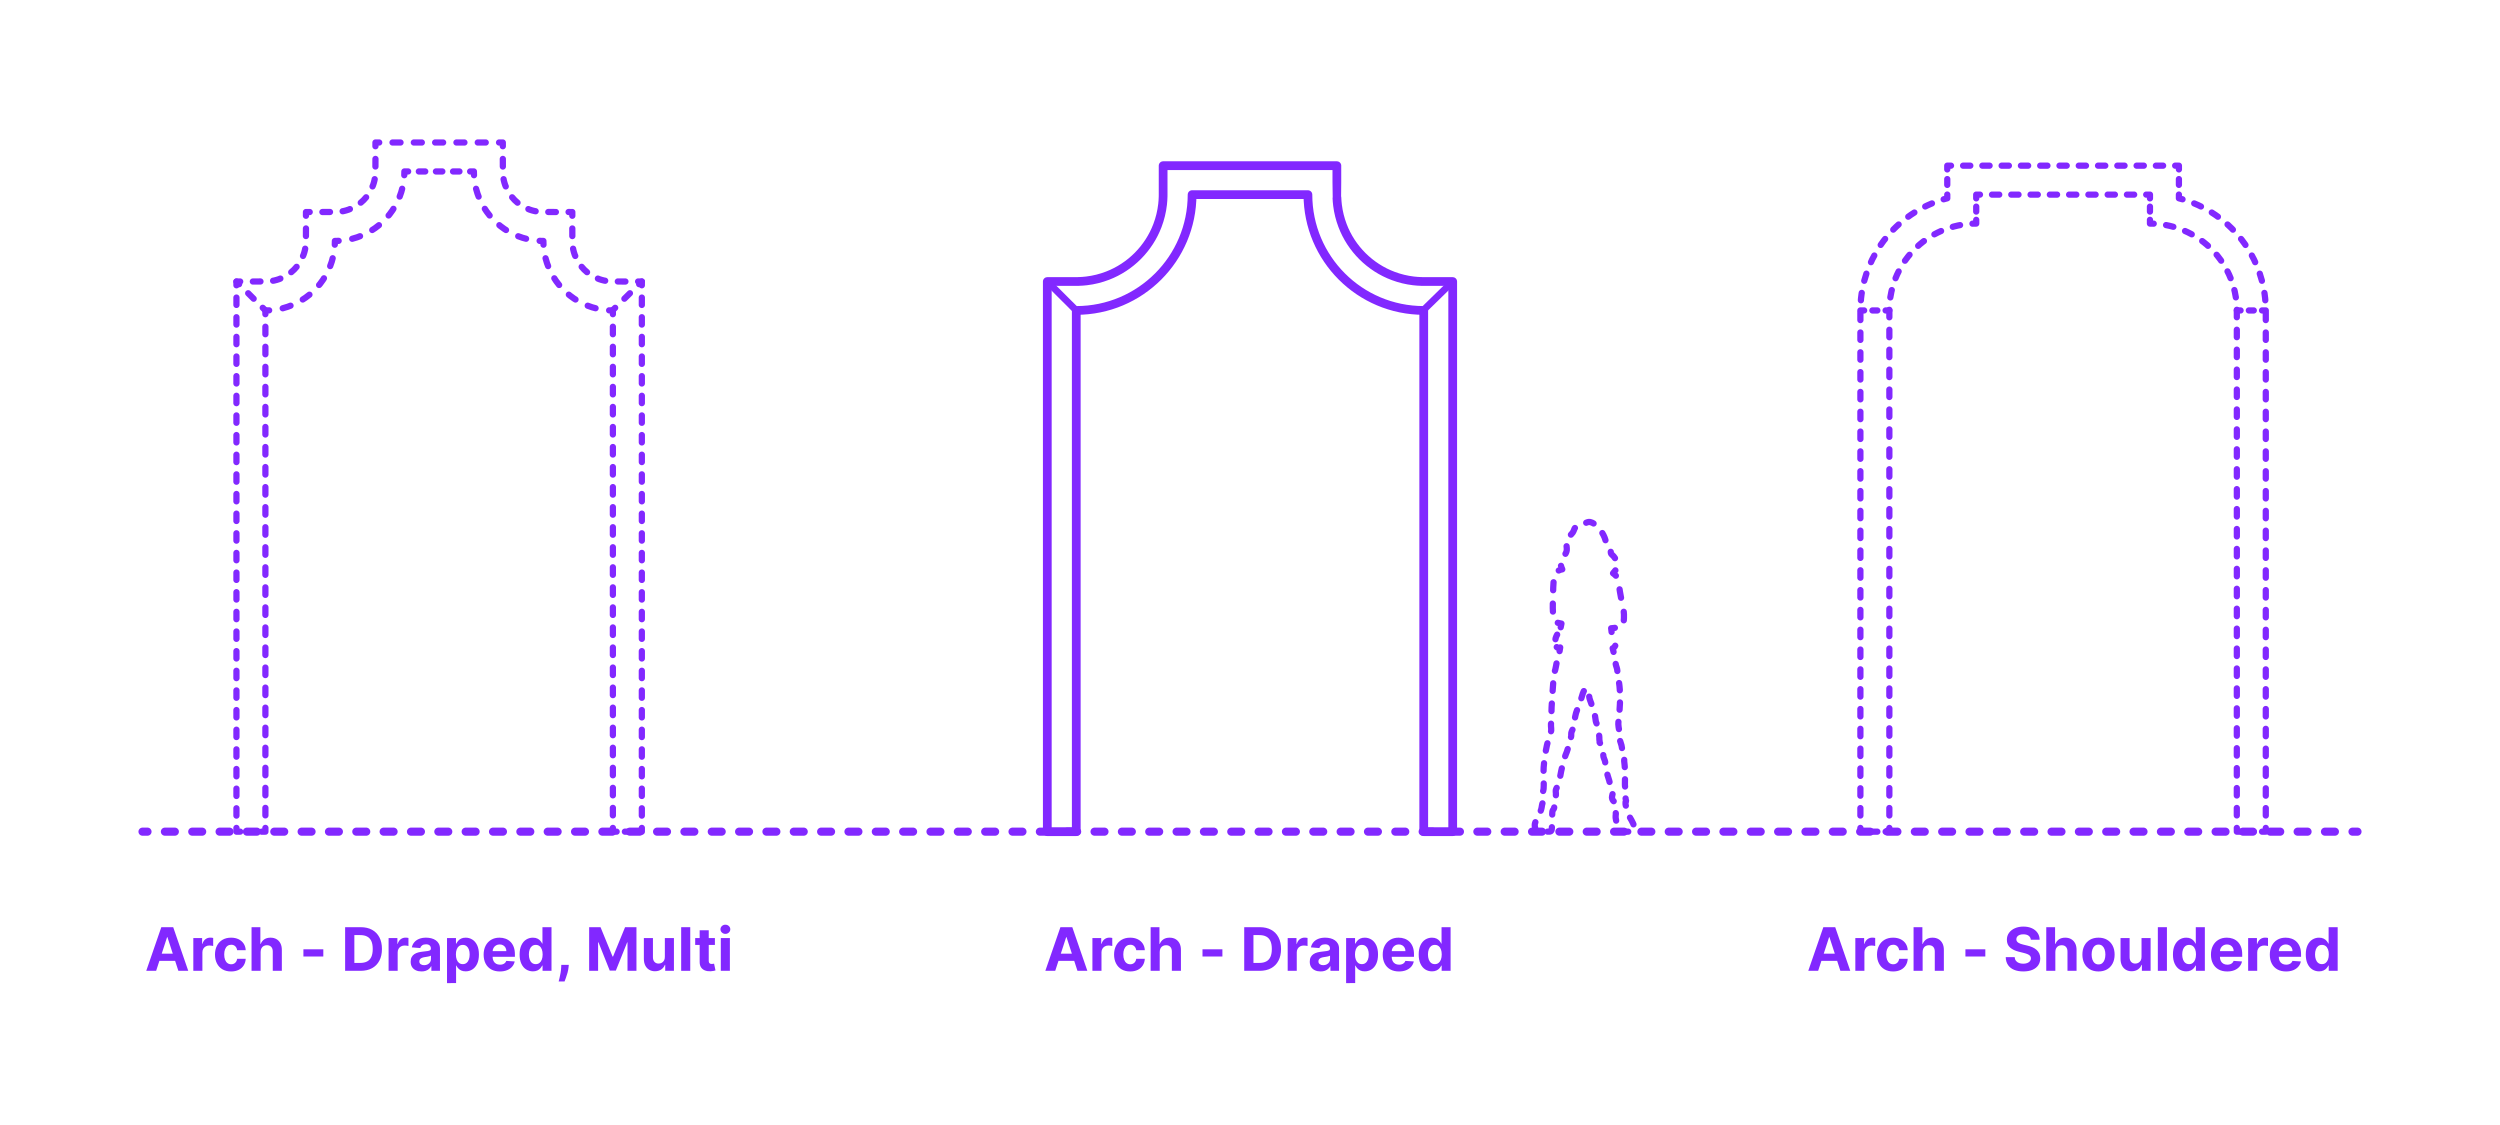 <?xml version="1.0" encoding="utf-8"?>
<!-- Generator: Adobe Illustrator 27.5.0, SVG Export Plug-In . SVG Version: 6.00 Build 0)  -->
<!DOCTYPE svg PUBLIC "-//W3C//DTD SVG 1.1//EN" "http://www.w3.org/Graphics/SVG/1.1/DTD/svg11.dtd">
<svg version="1.1" xmlns:x="http://ns.adobe.com/Extensibility/1.0/" xmlns:i="http://ns.adobe.com/AdobeIllustrator/10.0/" xmlns:graph="http://ns.adobe.com/Graphs/1.0/"
	 xmlns="http://www.w3.org/2000/svg" xmlns:xlink="http://www.w3.org/1999/xlink" x="0px" y="0px" width="1000px" height="450px"
	 viewBox="0 0 1000 450" enable-background="new 0 0 1000 450" xml:space="preserve">
<g id="FILL-BACKGROUND">
	<rect x="0" y="0" fill="#FFFFFF" width="1000" height="450"/>
</g>
<g id="N-TEXT">
	<g id="MTEXT_00000157991962280914134440000013527049987397399226_">
		<g>
			<g>
				<g>
					<path fill="#8228FF" d="M422.092,388.329h-3.955l6.026-17.455h4.755l6.017,17.455h-3.955l-4.372-13.466h-0.136L422.092,388.329
						z M421.845,381.468h9.341v2.881h-9.341V381.468z"/>
					<path fill="#8228FF" d="M436.964,388.329v-13.091h3.52v2.284h0.136c0.239-0.812,0.639-1.428,1.202-1.845
						c0.562-0.418,1.21-0.626,1.943-0.626c0.182,0,0.378,0.011,0.588,0.034c0.21,0.022,0.395,0.054,0.554,0.094v3.221
						c-0.17-0.051-0.406-0.096-0.708-0.136c-0.301-0.04-0.577-0.06-0.827-0.06c-0.534,0-1.01,0.115-1.428,0.345
						c-0.417,0.23-0.747,0.55-0.988,0.959c-0.242,0.409-0.362,0.88-0.362,1.415v7.406H436.964z"/>
					<path fill="#8228FF" d="M452.075,388.585c-1.341,0-2.493-0.286-3.456-0.857c-0.963-0.571-1.702-1.365-2.216-2.382
						c-0.515-1.017-0.771-2.188-0.771-3.511c0-1.341,0.26-2.519,0.78-3.533s1.26-1.807,2.22-2.378
						c0.96-0.571,2.102-0.856,3.426-0.856c1.142,0,2.142,0.208,3,0.622s1.537,0.997,2.037,1.747s0.776,1.631,0.827,2.642h-3.426
						c-0.097-0.653-0.351-1.18-0.763-1.581c-0.412-0.4-0.951-0.601-1.615-0.601c-0.562,0-1.053,0.152-1.47,0.456
						c-0.417,0.304-0.743,0.746-0.976,1.326c-0.233,0.58-0.35,1.281-0.35,2.105c0,0.835,0.115,1.545,0.345,2.131
						c0.23,0.585,0.555,1.031,0.976,1.338s0.912,0.46,1.475,0.46c0.415,0,0.789-0.085,1.121-0.255
						c0.333-0.17,0.608-0.419,0.827-0.746s0.362-0.72,0.431-1.181h3.426c-0.057,1-0.328,1.879-0.814,2.638
						c-0.486,0.759-1.155,1.351-2.007,1.777C454.248,388.372,453.239,388.585,452.075,388.585z"/>
					<path fill="#8228FF" d="M463.887,380.761v7.568h-3.631v-17.455h3.528v6.673h0.154c0.295-0.772,0.772-1.379,1.432-1.82
						c0.659-0.44,1.486-0.66,2.48-0.66c0.909,0,1.703,0.197,2.382,0.592c0.679,0.395,1.207,0.96,1.585,1.696
						s0.564,1.615,0.559,2.638v8.335h-3.631v-7.688c0.005-0.807-0.197-1.435-0.609-1.883c-0.412-0.449-0.987-0.673-1.726-0.673
						c-0.494,0-0.93,0.105-1.308,0.315c-0.378,0.21-0.673,0.516-0.886,0.917C464.002,379.717,463.893,380.198,463.887,380.761z"/>
					<path fill="#8228FF" d="M488.96,379.721v2.881H481v-2.881H488.96z"/>
					<path fill="#8228FF" d="M503.875,388.329h-6.188v-17.455h6.239c1.755,0,3.267,0.348,4.534,1.044
						c1.267,0.696,2.243,1.695,2.928,2.996c0.685,1.301,1.027,2.858,1.027,4.67c0,1.818-0.342,3.38-1.027,4.688
						c-0.685,1.307-1.665,2.31-2.94,3.008S505.648,388.329,503.875,388.329z M501.378,385.167h2.344c1.091,0,2.01-0.194,2.757-0.583
						s1.31-0.994,1.688-1.815c0.378-0.821,0.567-1.882,0.567-3.183c0-1.29-0.189-2.344-0.567-3.162s-0.939-1.42-1.683-1.807
						c-0.745-0.387-1.662-0.58-2.753-0.58h-2.352V385.167z"/>
					<path fill="#8228FF" d="M515.074,388.329v-13.091h3.52v2.284h0.136c0.239-0.812,0.639-1.428,1.202-1.845
						c0.562-0.418,1.21-0.626,1.943-0.626c0.182,0,0.378,0.011,0.588,0.034c0.21,0.022,0.395,0.054,0.554,0.094v3.221
						c-0.17-0.051-0.406-0.096-0.708-0.136c-0.301-0.04-0.577-0.06-0.827-0.06c-0.534,0-1.01,0.115-1.428,0.345
						c-0.417,0.23-0.747,0.55-0.988,0.959c-0.242,0.409-0.362,0.88-0.362,1.415v7.406H515.074z"/>
					<path fill="#8228FF" d="M528.25,388.576c-0.835,0-1.58-0.146-2.233-0.439s-1.169-0.727-1.547-1.304s-0.566-1.297-0.566-2.161
						c0-0.727,0.133-1.338,0.4-1.833c0.267-0.494,0.631-0.892,1.091-1.193c0.46-0.301,0.984-0.529,1.572-0.682
						c0.588-0.153,1.206-0.261,1.854-0.324c0.761-0.08,1.375-0.155,1.841-0.226c0.466-0.071,0.804-0.177,1.014-0.319
						c0.21-0.142,0.315-0.352,0.315-0.631v-0.051c0-0.54-0.169-0.958-0.507-1.253c-0.338-0.295-0.817-0.443-1.436-0.443
						c-0.653,0-1.173,0.144-1.56,0.431c-0.386,0.287-0.642,0.646-0.767,1.078l-3.358-0.273c0.17-0.795,0.506-1.484,1.006-2.067
						c0.5-0.582,1.146-1.031,1.939-1.347c0.792-0.315,1.711-0.473,2.757-0.473c0.728,0,1.425,0.085,2.092,0.255
						s1.262,0.435,1.781,0.793c0.52,0.358,0.931,0.817,1.231,1.376c0.301,0.56,0.452,1.229,0.452,2.007v8.83h-3.443v-1.815h-0.103
						c-0.21,0.409-0.491,0.769-0.844,1.078c-0.352,0.31-0.775,0.551-1.27,0.725C529.469,388.49,528.898,388.576,528.25,388.576z
						 M529.29,386.071c0.534,0,1.005-0.107,1.415-0.32s0.73-0.501,0.963-0.865c0.233-0.363,0.349-0.775,0.349-1.236v-1.389
						c-0.114,0.074-0.269,0.141-0.464,0.201c-0.196,0.06-0.417,0.113-0.661,0.162s-0.489,0.091-0.733,0.128s-0.466,0.07-0.665,0.098
						c-0.426,0.062-0.798,0.162-1.117,0.298c-0.318,0.136-0.565,0.319-0.741,0.549c-0.176,0.23-0.264,0.516-0.264,0.857
						c0,0.494,0.18,0.871,0.541,1.129C528.274,385.941,528.733,386.071,529.29,386.071z"/>
					<path fill="#8228FF" d="M538.443,393.238v-18h3.58v2.199h0.162c0.159-0.352,0.391-0.711,0.694-1.078
						c0.304-0.366,0.702-0.673,1.193-0.92c0.491-0.247,1.104-0.371,1.836-0.371c0.955,0,1.835,0.249,2.642,0.746
						c0.807,0.497,1.452,1.244,1.935,2.242c0.482,0.997,0.724,2.246,0.724,3.746c0,1.46-0.234,2.692-0.703,3.694
						c-0.469,1.003-1.105,1.762-1.909,2.276c-0.804,0.514-1.703,0.771-2.697,0.771c-0.705,0-1.303-0.116-1.794-0.349
						c-0.492-0.233-0.894-0.527-1.206-0.882c-0.312-0.355-0.551-0.714-0.716-1.078h-0.111v7.006H538.443z M541.997,381.784
						c0,0.778,0.108,1.458,0.324,2.037c0.216,0.579,0.528,1.03,0.938,1.351c0.409,0.321,0.906,0.481,1.492,0.481
						c0.591,0,1.091-0.163,1.5-0.49c0.409-0.327,0.72-0.781,0.933-1.364s0.319-1.254,0.319-2.016c0-0.756-0.105-1.42-0.315-1.994
						c-0.21-0.574-0.52-1.023-0.929-1.347c-0.409-0.324-0.912-0.486-1.508-0.486c-0.591,0-1.09,0.156-1.496,0.469
						s-0.717,0.756-0.933,1.33S541.997,381.005,541.997,381.784z"/>
					<path fill="#8228FF" d="M559.587,388.585c-1.346,0-2.504-0.274-3.473-0.823s-1.715-1.327-2.237-2.335
						c-0.523-1.009-0.784-2.203-0.784-3.584c0-1.347,0.261-2.528,0.784-3.545c0.522-1.017,1.26-1.81,2.211-2.378
						c0.952-0.568,2.07-0.852,3.354-0.852c0.863,0,1.669,0.138,2.416,0.413c0.747,0.276,1.4,0.689,1.96,1.24
						c0.56,0.551,0.996,1.243,1.308,2.075c0.312,0.833,0.469,1.806,0.469,2.919v0.997h-11.054v-2.25h7.637
						c0-0.522-0.114-0.985-0.341-1.389c-0.227-0.403-0.541-0.72-0.941-0.95c-0.401-0.23-0.865-0.345-1.394-0.345
						c-0.551,0-1.039,0.126-1.462,0.379s-0.754,0.591-0.993,1.014s-0.361,0.894-0.367,1.411v2.139c0,0.647,0.121,1.208,0.362,1.679
						c0.242,0.472,0.584,0.835,1.027,1.091c0.443,0.255,0.968,0.383,1.577,0.383c0.403,0,0.772-0.057,1.108-0.17
						c0.335-0.114,0.622-0.284,0.861-0.511c0.238-0.228,0.42-0.506,0.545-0.835l3.358,0.222c-0.17,0.807-0.519,1.51-1.044,2.109
						c-0.526,0.6-1.202,1.065-2.029,1.398C561.62,388.418,560.667,388.585,559.587,388.585z"/>
					<path fill="#8228FF" d="M572.79,388.542c-0.995,0-1.894-0.257-2.698-0.771s-1.44-1.273-1.909-2.276
						c-0.469-1.002-0.703-2.234-0.703-3.694c0-1.5,0.242-2.749,0.725-3.746c0.483-0.998,1.126-1.745,1.93-2.242
						c0.804-0.497,1.686-0.746,2.646-0.746c0.733,0,1.345,0.124,1.837,0.371c0.491,0.247,0.889,0.554,1.193,0.92
						c0.304,0.367,0.536,0.726,0.695,1.078h0.111v-6.562h3.622v17.455h-3.58v-2.097h-0.153c-0.17,0.364-0.411,0.723-0.72,1.078
						c-0.31,0.355-0.71,0.649-1.202,0.882C574.092,388.426,573.494,388.542,572.79,388.542z M573.94,385.653
						c0.585,0,1.081-0.16,1.487-0.481c0.406-0.321,0.719-0.771,0.938-1.351c0.219-0.58,0.328-1.259,0.328-2.037
						s-0.108-1.455-0.324-2.028c-0.216-0.574-0.528-1.017-0.938-1.33c-0.409-0.312-0.906-0.469-1.491-0.469
						c-0.597,0-1.1,0.162-1.509,0.486c-0.409,0.324-0.719,0.772-0.929,1.347c-0.21,0.574-0.315,1.238-0.315,1.994
						c0,0.761,0.106,1.433,0.32,2.016c0.213,0.583,0.522,1.037,0.929,1.364S573.343,385.653,573.94,385.653z"/>
				</g>
			</g>
		</g>
	</g>
	<g id="MTEXT_00000162343581152821105610000012556319807800030907_">
		<g>
			<g>
				<g>
					<path fill="#8228FF" d="M727.261,388.329h-3.955l6.026-17.455h4.755l6.017,17.455h-3.955l-4.372-13.466h-0.136L727.261,388.329
						z M727.014,381.468h9.341v2.881h-9.341V381.468z"/>
					<path fill="#8228FF" d="M742.133,388.329v-13.091h3.52v2.284h0.136c0.239-0.812,0.639-1.428,1.202-1.845
						c0.562-0.418,1.21-0.626,1.943-0.626c0.182,0,0.378,0.011,0.588,0.034c0.21,0.022,0.395,0.054,0.554,0.094v3.221
						c-0.17-0.051-0.406-0.096-0.708-0.136c-0.301-0.04-0.577-0.06-0.827-0.06c-0.534,0-1.01,0.115-1.428,0.345
						c-0.417,0.23-0.747,0.55-0.988,0.959c-0.242,0.409-0.362,0.88-0.362,1.415v7.406H742.133z"/>
					<path fill="#8228FF" d="M757.244,388.585c-1.341,0-2.493-0.286-3.456-0.857c-0.963-0.571-1.702-1.365-2.216-2.382
						c-0.515-1.017-0.771-2.188-0.771-3.511c0-1.341,0.26-2.519,0.78-3.533s1.26-1.807,2.22-2.378
						c0.96-0.571,2.102-0.856,3.426-0.856c1.142,0,2.142,0.208,3,0.622s1.537,0.997,2.037,1.747s0.776,1.631,0.827,2.642h-3.426
						c-0.097-0.653-0.351-1.18-0.763-1.581c-0.412-0.4-0.951-0.601-1.615-0.601c-0.562,0-1.053,0.152-1.47,0.456
						c-0.417,0.304-0.743,0.746-0.976,1.326c-0.233,0.58-0.35,1.281-0.35,2.105c0,0.835,0.115,1.545,0.345,2.131
						c0.23,0.585,0.555,1.031,0.976,1.338s0.912,0.46,1.475,0.46c0.415,0,0.789-0.085,1.121-0.255
						c0.333-0.17,0.608-0.419,0.827-0.746s0.362-0.72,0.431-1.181h3.426c-0.057,1-0.328,1.879-0.814,2.638
						c-0.486,0.759-1.155,1.351-2.007,1.777C759.417,388.372,758.409,388.585,757.244,388.585z"/>
					<path fill="#8228FF" d="M769.057,380.761v7.568h-3.631v-17.455h3.528v6.673h0.154c0.295-0.772,0.772-1.379,1.432-1.82
						c0.659-0.44,1.486-0.66,2.48-0.66c0.909,0,1.703,0.197,2.382,0.592c0.679,0.395,1.207,0.96,1.585,1.696
						s0.564,1.615,0.559,2.638v8.335h-3.631v-7.688c0.005-0.807-0.197-1.435-0.609-1.883c-0.412-0.449-0.987-0.673-1.726-0.673
						c-0.494,0-0.93,0.105-1.308,0.315c-0.378,0.21-0.673,0.516-0.886,0.917C769.172,379.717,769.062,380.198,769.057,380.761z"/>
					<path fill="#8228FF" d="M794.13,379.721v2.881h-7.96v-2.881H794.13z"/>
					<path fill="#8228FF" d="M812.326,375.895c-0.068-0.688-0.361-1.222-0.878-1.603c-0.517-0.38-1.219-0.571-2.105-0.571
						c-0.603,0-1.111,0.084-1.526,0.251c-0.415,0.167-0.731,0.399-0.95,0.694c-0.219,0.296-0.328,0.631-0.328,1.006
						c-0.011,0.312,0.056,0.585,0.2,0.818c0.145,0.233,0.345,0.433,0.601,0.601c0.256,0.168,0.551,0.312,0.886,0.435
						c0.335,0.123,0.693,0.226,1.074,0.311l1.568,0.375c0.761,0.171,1.46,0.398,2.097,0.682s1.188,0.633,1.653,1.048
						c0.466,0.415,0.828,0.903,1.087,1.466c0.258,0.562,0.391,1.208,0.396,1.935c-0.005,1.068-0.277,1.993-0.814,2.774
						c-0.537,0.781-1.31,1.386-2.318,1.815c-1.009,0.429-2.223,0.644-3.644,0.644c-1.409,0-2.635-0.216-3.678-0.647
						c-1.042-0.432-1.855-1.073-2.438-1.922c-0.583-0.85-0.888-1.902-0.916-3.158h3.571c0.04,0.585,0.209,1.072,0.507,1.461
						s0.699,0.682,1.202,0.878s1.072,0.294,1.709,0.294c0.625,0,1.169-0.091,1.632-0.272c0.463-0.182,0.823-0.435,1.078-0.759
						c0.256-0.324,0.384-0.696,0.384-1.116c0-0.392-0.115-0.722-0.345-0.989c-0.23-0.267-0.565-0.494-1.006-0.682
						s-0.979-0.358-1.615-0.512l-1.9-0.477c-1.472-0.358-2.633-0.917-3.486-1.679c-0.852-0.761-1.275-1.787-1.27-3.077
						c-0.005-1.057,0.277-1.98,0.848-2.77c0.571-0.79,1.356-1.406,2.356-1.849c1-0.443,2.136-0.665,3.409-0.665
						c1.295,0,2.428,0.222,3.396,0.665c0.969,0.443,1.723,1.06,2.263,1.849c0.54,0.79,0.818,1.705,0.835,2.745H812.326z"/>
					<path fill="#8228FF" d="M822.136,380.761v7.568h-3.631v-17.455h3.528v6.673h0.154c0.295-0.772,0.772-1.379,1.432-1.82
						c0.659-0.44,1.486-0.66,2.48-0.66c0.909,0,1.703,0.197,2.382,0.592c0.679,0.395,1.207,0.96,1.585,1.696
						s0.564,1.615,0.559,2.638v8.335h-3.631v-7.688c0.005-0.807-0.197-1.435-0.609-1.883c-0.412-0.449-0.987-0.673-1.726-0.673
						c-0.494,0-0.93,0.105-1.308,0.315c-0.378,0.21-0.673,0.516-0.886,0.917C822.251,379.717,822.141,380.198,822.136,380.761z"/>
					<path fill="#8228FF" d="M839.403,388.585c-1.324,0-2.467-0.283-3.431-0.848c-0.963-0.565-1.706-1.355-2.229-2.369
						c-0.523-1.015-0.784-2.192-0.784-3.533c0-1.353,0.261-2.536,0.784-3.55c0.522-1.014,1.266-1.804,2.229-2.37
						c0.963-0.565,2.106-0.848,3.431-0.848c1.324,0,2.467,0.283,3.43,0.848c0.963,0.565,1.706,1.355,2.229,2.37
						c0.522,1.014,0.784,2.197,0.784,3.55c0,1.341-0.261,2.518-0.784,3.533c-0.523,1.014-1.266,1.804-2.229,2.369
						C841.87,388.302,840.727,388.585,839.403,388.585z M839.42,385.772c0.602,0,1.105-0.172,1.508-0.516s0.709-0.814,0.916-1.411
						c0.208-0.597,0.312-1.275,0.312-2.037c0-0.761-0.104-1.44-0.312-2.037c-0.207-0.597-0.513-1.068-0.916-1.415
						c-0.403-0.346-0.906-0.52-1.508-0.52c-0.608,0-1.118,0.174-1.53,0.52c-0.412,0.347-0.722,0.818-0.929,1.415
						c-0.208,0.596-0.311,1.275-0.311,2.037c0,0.762,0.104,1.44,0.311,2.037s0.517,1.067,0.929,1.411
						C838.302,385.601,838.812,385.772,839.42,385.772z"/>
					<path fill="#8228FF" d="M856.61,382.755v-7.517h3.631v13.091h-3.486v-2.378h-0.137c-0.295,0.767-0.785,1.384-1.47,1.85
						c-0.685,0.466-1.519,0.699-2.501,0.699c-0.875,0-1.645-0.199-2.31-0.597c-0.665-0.397-1.183-0.963-1.555-1.696
						s-0.561-1.611-0.567-2.634v-8.335h3.631v7.688c0.005,0.772,0.213,1.383,0.622,1.833c0.409,0.449,0.958,0.673,1.645,0.673
						c0.438,0,0.847-0.101,1.227-0.302c0.381-0.202,0.689-0.501,0.925-0.899C856.5,383.832,856.615,383.34,856.61,382.755z"/>
					<path fill="#8228FF" d="M866.769,370.875v17.455h-3.631v-17.455H866.769z"/>
					<path fill="#8228FF" d="M874.49,388.542c-0.995,0-1.894-0.257-2.698-0.771s-1.44-1.273-1.909-2.276
						c-0.469-1.002-0.703-2.234-0.703-3.694c0-1.5,0.242-2.749,0.725-3.746c0.483-0.998,1.126-1.745,1.93-2.242
						c0.804-0.497,1.686-0.746,2.646-0.746c0.733,0,1.345,0.124,1.837,0.371c0.491,0.247,0.889,0.554,1.193,0.92
						c0.304,0.367,0.536,0.726,0.695,1.078h0.111v-6.562h3.622v17.455h-3.58v-2.097h-0.153c-0.17,0.364-0.411,0.723-0.72,1.078
						c-0.31,0.355-0.71,0.649-1.202,0.882C875.792,388.426,875.194,388.542,874.49,388.542z M875.641,385.653
						c0.585,0,1.081-0.16,1.487-0.481c0.406-0.321,0.719-0.771,0.938-1.351c0.219-0.58,0.328-1.259,0.328-2.037
						s-0.108-1.455-0.324-2.028c-0.216-0.574-0.528-1.017-0.938-1.33c-0.409-0.312-0.906-0.469-1.491-0.469
						c-0.597,0-1.1,0.162-1.509,0.486c-0.409,0.324-0.719,0.772-0.929,1.347c-0.21,0.574-0.315,1.238-0.315,1.994
						c0,0.761,0.106,1.433,0.32,2.016c0.213,0.583,0.522,1.037,0.929,1.364S875.044,385.653,875.641,385.653z"/>
					<path fill="#8228FF" d="M890.878,388.585c-1.346,0-2.504-0.274-3.473-0.823s-1.715-1.327-2.237-2.335
						c-0.523-1.009-0.784-2.203-0.784-3.584c0-1.347,0.261-2.528,0.784-3.545c0.522-1.017,1.26-1.81,2.211-2.378
						c0.952-0.568,2.07-0.852,3.354-0.852c0.863,0,1.669,0.138,2.416,0.413c0.747,0.276,1.4,0.689,1.96,1.24
						c0.56,0.551,0.996,1.243,1.308,2.075c0.312,0.833,0.469,1.806,0.469,2.919v0.997h-11.054v-2.25h7.637
						c0-0.522-0.114-0.985-0.341-1.389c-0.227-0.403-0.541-0.72-0.941-0.95c-0.401-0.23-0.865-0.345-1.394-0.345
						c-0.551,0-1.039,0.126-1.462,0.379s-0.754,0.591-0.993,1.014s-0.361,0.894-0.367,1.411v2.139c0,0.647,0.121,1.208,0.362,1.679
						c0.242,0.472,0.584,0.835,1.027,1.091c0.443,0.255,0.968,0.383,1.577,0.383c0.403,0,0.772-0.057,1.108-0.17
						c0.335-0.114,0.622-0.284,0.861-0.511c0.238-0.228,0.42-0.506,0.545-0.835l3.358,0.222c-0.17,0.807-0.519,1.51-1.044,2.109
						c-0.526,0.6-1.202,1.065-2.029,1.398C892.911,388.418,891.958,388.585,890.878,388.585z"/>
					<path fill="#8228FF" d="M899.256,388.329v-13.091h3.52v2.284h0.136c0.239-0.812,0.639-1.428,1.202-1.845
						c0.562-0.418,1.21-0.626,1.943-0.626c0.182,0,0.378,0.011,0.588,0.034c0.21,0.022,0.395,0.054,0.554,0.094v3.221
						c-0.17-0.051-0.406-0.096-0.708-0.136c-0.301-0.04-0.577-0.06-0.827-0.06c-0.534,0-1.01,0.115-1.428,0.345
						c-0.417,0.23-0.747,0.55-0.988,0.959c-0.242,0.409-0.362,0.88-0.362,1.415v7.406H899.256z"/>
					<path fill="#8228FF" d="M914.418,388.585c-1.346,0-2.504-0.274-3.473-0.823s-1.715-1.327-2.237-2.335
						c-0.523-1.009-0.784-2.203-0.784-3.584c0-1.347,0.261-2.528,0.784-3.545c0.522-1.017,1.26-1.81,2.211-2.378
						c0.952-0.568,2.07-0.852,3.354-0.852c0.863,0,1.669,0.138,2.416,0.413c0.747,0.276,1.4,0.689,1.96,1.24
						c0.56,0.551,0.996,1.243,1.308,2.075c0.312,0.833,0.469,1.806,0.469,2.919v0.997h-11.054v-2.25h7.637
						c0-0.522-0.114-0.985-0.341-1.389c-0.227-0.403-0.541-0.72-0.941-0.95c-0.401-0.23-0.865-0.345-1.394-0.345
						c-0.551,0-1.039,0.126-1.462,0.379s-0.754,0.591-0.993,1.014s-0.361,0.894-0.367,1.411v2.139c0,0.647,0.121,1.208,0.362,1.679
						c0.242,0.472,0.584,0.835,1.027,1.091c0.443,0.255,0.968,0.383,1.577,0.383c0.403,0,0.772-0.057,1.108-0.17
						c0.335-0.114,0.622-0.284,0.861-0.511c0.238-0.228,0.42-0.506,0.545-0.835l3.358,0.222c-0.17,0.807-0.519,1.51-1.044,2.109
						c-0.526,0.6-1.202,1.065-2.029,1.398C916.451,388.418,915.498,388.585,914.418,388.585z"/>
					<path fill="#8228FF" d="M927.621,388.542c-0.995,0-1.894-0.257-2.698-0.771s-1.44-1.273-1.909-2.276
						c-0.469-1.002-0.703-2.234-0.703-3.694c0-1.5,0.242-2.749,0.725-3.746c0.483-0.998,1.126-1.745,1.93-2.242
						c0.804-0.497,1.686-0.746,2.646-0.746c0.733,0,1.345,0.124,1.837,0.371c0.491,0.247,0.889,0.554,1.193,0.92
						c0.304,0.367,0.536,0.726,0.695,1.078h0.111v-6.562h3.622v17.455h-3.58v-2.097h-0.153c-0.17,0.364-0.411,0.723-0.72,1.078
						c-0.31,0.355-0.71,0.649-1.202,0.882C928.923,388.426,928.325,388.542,927.621,388.542z M928.771,385.653
						c0.585,0,1.081-0.16,1.487-0.481c0.406-0.321,0.719-0.771,0.938-1.351c0.219-0.58,0.328-1.259,0.328-2.037
						s-0.108-1.455-0.324-2.028c-0.216-0.574-0.528-1.017-0.938-1.33c-0.409-0.312-0.906-0.469-1.491-0.469
						c-0.597,0-1.1,0.162-1.509,0.486c-0.409,0.324-0.719,0.772-0.929,1.347c-0.21,0.574-0.315,1.238-0.315,1.994
						c0,0.761,0.106,1.433,0.32,2.016c0.213,0.583,0.522,1.037,0.929,1.364S928.174,385.653,928.771,385.653z"/>
				</g>
			</g>
		</g>
	</g>
	<g id="MTEXT_00000072962031630938857040000010450130256204193428_">
		<g>
			<g>
				<g>
					<path fill="#8228FF" d="M62.455,388.329H58.5l6.026-17.455h4.755l6.017,17.455h-3.955l-4.372-13.466h-0.136L62.455,388.329z
						 M62.208,381.468h9.341v2.881h-9.341V381.468z"/>
					<path fill="#8228FF" d="M77.327,388.329v-13.091h3.52v2.284h0.136c0.239-0.812,0.639-1.428,1.202-1.845
						c0.562-0.418,1.21-0.626,1.943-0.626c0.182,0,0.378,0.011,0.588,0.034c0.21,0.022,0.395,0.054,0.554,0.094v3.221
						c-0.17-0.051-0.406-0.096-0.708-0.136c-0.301-0.04-0.577-0.06-0.827-0.06c-0.534,0-1.01,0.115-1.428,0.345
						c-0.417,0.23-0.747,0.55-0.988,0.959c-0.242,0.409-0.362,0.88-0.362,1.415v7.406H77.327z"/>
					<path fill="#8228FF" d="M92.438,388.585c-1.341,0-2.493-0.286-3.456-0.857c-0.963-0.571-1.702-1.365-2.216-2.382
						c-0.515-1.017-0.771-2.188-0.771-3.511c0-1.341,0.26-2.519,0.78-3.533s1.26-1.807,2.22-2.378
						c0.96-0.571,2.102-0.856,3.426-0.856c1.142,0,2.142,0.208,3,0.622s1.537,0.997,2.037,1.747s0.776,1.631,0.827,2.642h-3.426
						c-0.097-0.653-0.351-1.18-0.763-1.581c-0.412-0.4-0.951-0.601-1.615-0.601c-0.562,0-1.053,0.152-1.47,0.456
						c-0.417,0.304-0.743,0.746-0.976,1.326c-0.233,0.58-0.35,1.281-0.35,2.105c0,0.835,0.115,1.545,0.345,2.131
						c0.23,0.585,0.555,1.031,0.976,1.338s0.912,0.46,1.475,0.46c0.415,0,0.789-0.085,1.121-0.255
						c0.333-0.17,0.608-0.419,0.827-0.746s0.362-0.72,0.431-1.181h3.426c-0.057,1-0.328,1.879-0.814,2.638
						c-0.486,0.759-1.155,1.351-2.007,1.777C94.611,388.372,93.602,388.585,92.438,388.585z"/>
					<path fill="#8228FF" d="M104.25,380.761v7.568h-3.631v-17.455h3.528v6.673h0.154c0.295-0.772,0.772-1.379,1.432-1.82
						c0.659-0.44,1.486-0.66,2.48-0.66c0.909,0,1.703,0.197,2.382,0.592c0.679,0.395,1.207,0.96,1.585,1.696
						s0.564,1.615,0.559,2.638v8.335h-3.631v-7.688c0.005-0.807-0.197-1.435-0.609-1.883c-0.412-0.449-0.987-0.673-1.726-0.673
						c-0.494,0-0.93,0.105-1.308,0.315c-0.378,0.21-0.673,0.516-0.886,0.917C104.365,379.717,104.255,380.198,104.25,380.761z"/>
					<path fill="#8228FF" d="M129.324,379.721v2.881h-7.96v-2.881H129.324z"/>
					<path fill="#8228FF" d="M144.238,388.329h-6.188v-17.455h6.239c1.755,0,3.267,0.348,4.534,1.044
						c1.267,0.696,2.243,1.695,2.928,2.996c0.685,1.301,1.027,2.858,1.027,4.67c0,1.818-0.342,3.38-1.027,4.688
						c-0.685,1.307-1.665,2.31-2.94,3.008S146.011,388.329,144.238,388.329z M141.741,385.167h2.344c1.091,0,2.01-0.194,2.757-0.583
						s1.31-0.994,1.688-1.815c0.378-0.821,0.567-1.882,0.567-3.183c0-1.29-0.189-2.344-0.567-3.162s-0.939-1.42-1.683-1.807
						c-0.745-0.387-1.662-0.58-2.753-0.58h-2.352V385.167z"/>
					<path fill="#8228FF" d="M155.437,388.329v-13.091h3.52v2.284h0.136c0.239-0.812,0.639-1.428,1.202-1.845
						c0.562-0.418,1.21-0.626,1.943-0.626c0.182,0,0.378,0.011,0.588,0.034c0.21,0.022,0.395,0.054,0.554,0.094v3.221
						c-0.17-0.051-0.406-0.096-0.708-0.136c-0.301-0.04-0.577-0.06-0.827-0.06c-0.534,0-1.01,0.115-1.428,0.345
						c-0.417,0.23-0.747,0.55-0.988,0.959c-0.242,0.409-0.362,0.88-0.362,1.415v7.406H155.437z"/>
					<path fill="#8228FF" d="M168.613,388.576c-0.835,0-1.58-0.146-2.233-0.439s-1.169-0.727-1.547-1.304s-0.566-1.297-0.566-2.161
						c0-0.727,0.133-1.338,0.4-1.833c0.267-0.494,0.631-0.892,1.091-1.193c0.46-0.301,0.984-0.529,1.572-0.682
						c0.588-0.153,1.206-0.261,1.854-0.324c0.761-0.08,1.375-0.155,1.841-0.226c0.466-0.071,0.804-0.177,1.014-0.319
						c0.21-0.142,0.315-0.352,0.315-0.631v-0.051c0-0.54-0.169-0.958-0.507-1.253c-0.338-0.295-0.817-0.443-1.436-0.443
						c-0.653,0-1.173,0.144-1.56,0.431c-0.386,0.287-0.642,0.646-0.767,1.078l-3.358-0.273c0.17-0.795,0.506-1.484,1.006-2.067
						c0.5-0.582,1.146-1.031,1.939-1.347c0.792-0.315,1.711-0.473,2.757-0.473c0.728,0,1.425,0.085,2.092,0.255
						s1.262,0.435,1.781,0.793c0.52,0.358,0.931,0.817,1.231,1.376c0.301,0.56,0.452,1.229,0.452,2.007v8.83h-3.443v-1.815h-0.103
						c-0.21,0.409-0.491,0.769-0.844,1.078c-0.352,0.31-0.775,0.551-1.27,0.725C169.832,388.49,169.261,388.576,168.613,388.576z
						 M169.653,386.071c0.534,0,1.005-0.107,1.415-0.32s0.73-0.501,0.963-0.865c0.233-0.363,0.349-0.775,0.349-1.236v-1.389
						c-0.114,0.074-0.269,0.141-0.464,0.201c-0.196,0.06-0.417,0.113-0.661,0.162s-0.489,0.091-0.733,0.128s-0.466,0.07-0.665,0.098
						c-0.426,0.062-0.798,0.162-1.117,0.298c-0.318,0.136-0.565,0.319-0.741,0.549c-0.176,0.23-0.264,0.516-0.264,0.857
						c0,0.494,0.18,0.871,0.541,1.129C168.637,385.941,169.096,386.071,169.653,386.071z"/>
					<path fill="#8228FF" d="M178.806,393.238v-18h3.58v2.199h0.162c0.159-0.352,0.391-0.711,0.694-1.078
						c0.304-0.366,0.702-0.673,1.193-0.92c0.491-0.247,1.104-0.371,1.836-0.371c0.955,0,1.835,0.249,2.642,0.746
						c0.807,0.497,1.452,1.244,1.935,2.242c0.482,0.997,0.724,2.246,0.724,3.746c0,1.46-0.234,2.692-0.703,3.694
						c-0.469,1.003-1.105,1.762-1.909,2.276c-0.804,0.514-1.703,0.771-2.697,0.771c-0.705,0-1.303-0.116-1.794-0.349
						c-0.492-0.233-0.894-0.527-1.206-0.882c-0.312-0.355-0.551-0.714-0.716-1.078h-0.111v7.006H178.806z M182.36,381.784
						c0,0.778,0.108,1.458,0.324,2.037c0.216,0.579,0.528,1.03,0.938,1.351c0.409,0.321,0.906,0.481,1.492,0.481
						c0.591,0,1.091-0.163,1.5-0.49c0.409-0.327,0.72-0.781,0.933-1.364s0.319-1.254,0.319-2.016c0-0.756-0.105-1.42-0.315-1.994
						c-0.21-0.574-0.52-1.023-0.929-1.347c-0.409-0.324-0.912-0.486-1.508-0.486c-0.591,0-1.09,0.156-1.496,0.469
						s-0.717,0.756-0.933,1.33S182.36,381.005,182.36,381.784z"/>
					<path fill="#8228FF" d="M199.951,388.585c-1.346,0-2.504-0.274-3.473-0.823s-1.715-1.327-2.237-2.335
						c-0.523-1.009-0.784-2.203-0.784-3.584c0-1.347,0.261-2.528,0.784-3.545c0.522-1.017,1.26-1.81,2.211-2.378
						c0.952-0.568,2.07-0.852,3.354-0.852c0.863,0,1.669,0.138,2.416,0.413c0.747,0.276,1.4,0.689,1.96,1.24
						c0.56,0.551,0.996,1.243,1.308,2.075c0.312,0.833,0.469,1.806,0.469,2.919v0.997h-11.054v-2.25h7.637
						c0-0.522-0.114-0.985-0.341-1.389c-0.227-0.403-0.541-0.72-0.941-0.95c-0.401-0.23-0.865-0.345-1.394-0.345
						c-0.551,0-1.039,0.126-1.462,0.379s-0.754,0.591-0.993,1.014s-0.361,0.894-0.367,1.411v2.139c0,0.647,0.121,1.208,0.362,1.679
						c0.242,0.472,0.584,0.835,1.027,1.091c0.443,0.255,0.968,0.383,1.577,0.383c0.403,0,0.772-0.057,1.108-0.17
						c0.335-0.114,0.622-0.284,0.861-0.511c0.238-0.228,0.42-0.506,0.545-0.835l3.358,0.222c-0.17,0.807-0.519,1.51-1.044,2.109
						c-0.526,0.6-1.202,1.065-2.029,1.398C201.983,388.418,201.03,388.585,199.951,388.585z"/>
					<path fill="#8228FF" d="M213.153,388.542c-0.995,0-1.894-0.257-2.698-0.771s-1.44-1.273-1.909-2.276
						c-0.469-1.002-0.703-2.234-0.703-3.694c0-1.5,0.242-2.749,0.725-3.746c0.483-0.998,1.126-1.745,1.93-2.242
						c0.804-0.497,1.686-0.746,2.646-0.746c0.733,0,1.345,0.124,1.837,0.371c0.491,0.247,0.889,0.554,1.193,0.92
						c0.304,0.367,0.536,0.726,0.695,1.078h0.111v-6.562h3.622v17.455h-3.58v-2.097h-0.153c-0.17,0.364-0.411,0.723-0.72,1.078
						c-0.31,0.355-0.71,0.649-1.202,0.882C214.455,388.426,213.857,388.542,213.153,388.542z M214.303,385.653
						c0.585,0,1.081-0.16,1.487-0.481c0.406-0.321,0.719-0.771,0.938-1.351c0.219-0.58,0.328-1.259,0.328-2.037
						s-0.108-1.455-0.324-2.028c-0.216-0.574-0.528-1.017-0.938-1.33c-0.409-0.312-0.906-0.469-1.491-0.469
						c-0.597,0-1.1,0.162-1.509,0.486c-0.409,0.324-0.719,0.772-0.929,1.347c-0.21,0.574-0.315,1.238-0.315,1.994
						c0,0.761,0.106,1.433,0.32,2.016c0.213,0.583,0.522,1.037,0.929,1.364S213.707,385.653,214.303,385.653z"/>
					<path fill="#8228FF" d="M227.521,385.943l-0.094,0.938c-0.074,0.75-0.215,1.499-0.422,2.246
						c-0.208,0.747-0.423,1.425-0.648,2.033s-0.405,1.085-0.541,1.432h-2.353c0.085-0.335,0.202-0.802,0.35-1.402
						c0.147-0.6,0.287-1.271,0.417-2.016c0.131-0.745,0.213-1.503,0.247-2.275l0.043-0.955H227.521z"/>
					<path fill="#8228FF" d="M235.661,370.875h4.551l4.807,11.728h0.205l4.807-11.728h4.551v17.455h-3.58v-11.361h-0.145
						l-4.517,11.275h-2.438l-4.517-11.318h-0.145v11.403h-3.58V370.875z"/>
					<path fill="#8228FF" d="M265.941,382.755v-7.517h3.631v13.091h-3.486v-2.378h-0.137c-0.295,0.767-0.785,1.384-1.47,1.85
						c-0.685,0.466-1.519,0.699-2.501,0.699c-0.875,0-1.645-0.199-2.31-0.597c-0.665-0.397-1.183-0.963-1.555-1.696
						s-0.561-1.611-0.567-2.634v-8.335h3.631v7.688c0.005,0.772,0.213,1.383,0.622,1.833c0.409,0.449,0.958,0.673,1.645,0.673
						c0.438,0,0.847-0.101,1.227-0.302c0.381-0.202,0.689-0.501,0.925-0.899C265.832,383.832,265.947,383.34,265.941,382.755z"/>
					<path fill="#8228FF" d="M276.1,370.875v17.455h-3.631v-17.455H276.1z"/>
					<path fill="#8228FF" d="M285.961,375.238v2.727h-7.884v-2.727H285.961z M279.867,372.102h3.63v12.204
						c0,0.335,0.051,0.596,0.153,0.78c0.103,0.185,0.246,0.314,0.431,0.388s0.399,0.111,0.644,0.111c0.17,0,0.341-0.016,0.511-0.047
						s0.301-0.056,0.392-0.073l0.571,2.702c-0.182,0.057-0.438,0.124-0.767,0.201c-0.33,0.077-0.73,0.124-1.202,0.141
						c-0.875,0.034-1.641-0.083-2.297-0.35s-1.166-0.682-1.53-1.244s-0.542-1.273-0.537-2.131V372.102z"/>
					<path fill="#8228FF" d="M290.154,373.551c-0.54,0-1.003-0.179-1.389-0.537c-0.387-0.358-0.58-0.79-0.58-1.295
						c0-0.505,0.193-0.939,0.58-1.3c0.386-0.361,0.847-0.541,1.381-0.541c0.545,0,1.01,0.179,1.393,0.537
						c0.384,0.358,0.576,0.79,0.576,1.295c0,0.505-0.192,0.939-0.576,1.299C291.155,373.371,290.693,373.551,290.154,373.551z
						 M288.321,388.329v-13.091h3.631v13.091H288.321z"/>
				</g>
			</g>
		</g>
	</g>
</g>
<g id="N-DIMENSIONS">
</g>
<g id="_x32_D_x24_AG-DIAGRAM">
	<g id="POLYLINE_00000042007125022292640670000018007890046789181867_">
		<g>
			<g>
				
					<line fill="none" stroke="#8228FF" stroke-width="3.25" stroke-linecap="round" stroke-linejoin="round" x1="57.001" y1="332.666" x2="59.001" y2="332.666"/>
				
					<line fill="none" stroke="#8228FF" stroke-width="3.25" stroke-linecap="round" stroke-linejoin="round" stroke-dasharray="3.977,6.96" x1="65.961" y1="332.666" x2="937.519" y2="332.666"/>
				
					<line fill="none" stroke="#8228FF" stroke-width="3.25" stroke-linecap="round" stroke-linejoin="round" x1="940.999" y1="332.666" x2="942.999" y2="332.666"/>
			</g>
		</g>
	</g>
</g>
<g id="_x32_D_x24_AG-DETAILS-DIAGRAM">
	<g id="POLYLINE_00000105409311678767753680000003789062233925579921_">
		<g>
			<g>
				<path fill="none" stroke="#8228FF" stroke-width="2.5" stroke-linecap="round" stroke-linejoin="round" d="M754.241,332.666h1.5
					c0-0.019,0-0.533,0-1.495"/>
				
					<path fill="none" stroke="#8228FF" stroke-width="2.5" stroke-linecap="round" stroke-linejoin="round" stroke-dasharray="2.989,4.982" d="
					M755.741,326.192c0-35.21-0.004-202.078,0.002-202.396c0.008-0.202,0.007-0.577,0.017-0.776
					c0.022-0.631,0.064-1.334,0.121-1.963c0.133-1.472,0.366-2.97,0.686-4.413c0.521-2.347,1.295-4.662,2.291-6.851
					c1.158-2.547,2.638-4.971,4.373-7.166c5.701-7.245,14.179-11.918,23.266-12.97"/>
				<path fill="none" stroke="#8228FF" stroke-width="2.5" stroke-linecap="round" stroke-linejoin="round" d="M788.989,89.463
					c0.499-0.021,0.999-0.031,1.5-0.03v-1.5"/>
				
					<line fill="none" stroke="#8228FF" stroke-width="2.5" stroke-linecap="round" stroke-linejoin="round" stroke-dasharray="1.981,3.301" x1="790.489" y1="84.632" x2="790.489" y2="81.001"/>
				<polyline fill="none" stroke="#8228FF" stroke-width="2.5" stroke-linecap="round" stroke-linejoin="round" points="
					790.489,79.35 790.489,77.85 791.989,77.85 				"/>
				
					<line fill="none" stroke="#8228FF" stroke-width="2.5" stroke-linecap="round" stroke-linejoin="round" stroke-dasharray="2.891,4.819" x1="796.807" y1="77.85" x2="856.075" y2="77.85"/>
				<polyline fill="none" stroke="#8228FF" stroke-width="2.5" stroke-linecap="round" stroke-linejoin="round" points="
					858.484,77.85 859.984,77.85 859.984,79.35 				"/>
				
					<line fill="none" stroke="#8228FF" stroke-width="2.5" stroke-linecap="round" stroke-linejoin="round" stroke-dasharray="1.981,3.301" x1="859.984" y1="82.651" x2="859.984" y2="86.282"/>
				<path fill="none" stroke="#8228FF" stroke-width="2.5" stroke-linecap="round" stroke-linejoin="round" d="M859.984,87.933v1.5
					c0.501-0.001,1.001,0.009,1.5,0.03"/>
				
					<path fill="none" stroke="#8228FF" stroke-width="2.5" stroke-linecap="round" stroke-linejoin="round" stroke-dasharray="2.989,4.982" d="
					M866.429,90.034c7.999,1.518,15.362,5.848,20.531,12.245c1.858,2.289,3.433,4.832,4.653,7.516
					c0.995,2.189,1.77,4.503,2.291,6.851c0.32,1.443,0.554,2.941,0.686,4.413c0.056,0.627,0.101,1.334,0.121,1.963
					c0,0.183,0.019,0.589,0.017,0.775c0.062,0.492-0.027,176.029-0.006,204.88"/>
				<path fill="none" stroke="#8228FF" stroke-width="2.5" stroke-linecap="round" stroke-linejoin="round" d="M894.726,331.171
					c0.002,0.956,0.003,1.471,0.006,1.495h1.5"/>
				
					<line fill="none" stroke="#8228FF" stroke-width="2.5" stroke-linecap="round" stroke-linejoin="round" stroke-dasharray="1.981,3.301" x1="899.532" y1="332.666" x2="903.164" y2="332.666"/>
				<polyline fill="none" stroke="#8228FF" stroke-width="2.5" stroke-linecap="round" stroke-linejoin="round" points="
					904.814,332.666 906.314,332.666 906.314,331.166 				"/>
				
					<path fill="none" stroke="#8228FF" stroke-width="2.5" stroke-linecap="round" stroke-linejoin="round" stroke-dasharray="2.973,4.954" d="
					M906.314,326.212V124.181c-0.006-0.411-0.01-1.199-0.028-1.607c-0.037-1.009-0.118-2.202-0.223-3.206
					c-0.248-2.37-0.696-4.802-1.308-7.105c-1.029-3.867-2.583-7.643-4.572-11.115c-5.473-9.608-14.417-17.013-24.812-20.672"/>
				<path fill="none" stroke="#8228FF" stroke-width="2.5" stroke-linecap="round" stroke-linejoin="round" d="M873.013,79.717
					c-0.48-0.14-0.962-0.272-1.447-0.396v-1.5"/>
				
					<line fill="none" stroke="#8228FF" stroke-width="2.5" stroke-linecap="round" stroke-linejoin="round" stroke-dasharray="2.32,3.867" x1="871.566" y1="73.955" x2="871.566" y2="69.701"/>
				<polyline fill="none" stroke="#8228FF" stroke-width="2.5" stroke-linecap="round" stroke-linejoin="round" points="
					871.566,67.768 871.566,66.268 870.066,66.268 				"/>
				
					<line fill="none" stroke="#8228FF" stroke-width="2.5" stroke-linecap="round" stroke-linejoin="round" stroke-dasharray="2.892,4.82" x1="865.246" y1="66.268" x2="782.816" y2="66.268"/>
				<polyline fill="none" stroke="#8228FF" stroke-width="2.5" stroke-linecap="round" stroke-linejoin="round" points="
					780.406,66.268 778.906,66.268 778.906,67.768 				"/>
				
					<line fill="none" stroke="#8228FF" stroke-width="2.5" stroke-linecap="round" stroke-linejoin="round" stroke-dasharray="2.32,3.867" x1="778.906" y1="71.635" x2="778.906" y2="75.888"/>
				<path fill="none" stroke="#8228FF" stroke-width="2.5" stroke-linecap="round" stroke-linejoin="round" d="M778.906,77.822v1.5
					c-0.485,0.124-0.967,0.256-1.447,0.396"/>
				
					<path fill="none" stroke="#8228FF" stroke-width="2.5" stroke-linecap="round" stroke-linejoin="round" stroke-dasharray="2.973,4.954" d="
					M772.786,81.362c-9.403,3.897-17.433,10.898-22.497,19.785c-1.989,3.472-3.543,7.248-4.572,11.115
					c-0.612,2.303-1.061,4.735-1.308,7.105c-0.103,0.999-0.188,2.201-0.223,3.206c-0.008,0.39-0.031,1.214-0.028,1.607
					c0,0,0,175.704,0,204.512"/>
				<path fill="none" stroke="#8228FF" stroke-width="2.5" stroke-linecap="round" stroke-linejoin="round" d="M744.158,331.171
					c0,0.98,0,1.495,0,1.495h1.5"/>
				
					<line fill="none" stroke="#8228FF" stroke-width="2.5" stroke-linecap="round" stroke-linejoin="round" stroke-dasharray="1.981,3.301" x1="748.959" y1="332.666" x2="752.591" y2="332.666"/>
			</g>
		</g>
	</g>
	<g id="POLYLINE_00000083059695837627971820000002617523911171884476_">
		<g>
			<g>
				
					<line fill="none" stroke="#8228FF" stroke-width="2.5" stroke-linecap="round" stroke-linejoin="round" x1="755.741" y1="124.181" x2="754.241" y2="124.181"/>
				
					<line fill="none" stroke="#8228FF" stroke-width="2.5" stroke-linecap="round" stroke-linejoin="round" stroke-dasharray="1.981,3.301" x1="750.94" y1="124.181" x2="747.309" y2="124.181"/>
				
					<line fill="none" stroke="#8228FF" stroke-width="2.5" stroke-linecap="round" stroke-linejoin="round" x1="745.658" y1="124.181" x2="744.158" y2="124.181"/>
			</g>
		</g>
	</g>
	<g id="POLYLINE_00000155865484004321054030000001958745583613910157_">
		<g>
			<g>
				
					<line fill="none" stroke="#8228FF" stroke-width="2.5" stroke-linecap="round" stroke-linejoin="round" x1="906.314" y1="124.181" x2="904.814" y2="124.181"/>
				
					<line fill="none" stroke="#8228FF" stroke-width="2.5" stroke-linecap="round" stroke-linejoin="round" stroke-dasharray="1.981,3.301" x1="901.513" y1="124.181" x2="897.882" y2="124.181"/>
				
					<line fill="none" stroke="#8228FF" stroke-width="2.5" stroke-linecap="round" stroke-linejoin="round" x1="896.232" y1="124.181" x2="894.732" y2="124.181"/>
			</g>
		</g>
	</g>
	<g id="POLYLINE_00000047026993231485167520000017020433113995765911_">
		<g>
			<g>
				<path fill="none" stroke="#8228FF" stroke-width="2.5" stroke-linecap="round" stroke-linejoin="round" d="M650.334,322.265
					c-0.048-0.158-0.088-0.32-0.107-0.483c-0.039-0.318-0.008-0.685,0.006-1.006c0.066-0.053,0.128-0.117,0.163-0.195
					c0.034-0.082,0.034-0.174,0.026-0.261c-0.012-0.145-0.07-0.293-0.119-0.429c-0.043-0.121-0.067-0.249-0.065-0.377
					c0-0.049,0.002-0.099,0.005-0.149"/>
				
					<path fill="none" stroke="#8228FF" stroke-width="2.5" stroke-linecap="round" stroke-linejoin="round" stroke-dasharray="2.918,4.863" d="
					M650.018,314.622c-0.029-0.246-0.041-0.495-0.05-0.741c-0.019-2.042,0.109-4.405-0.012-6.44
					c-0.023-0.454-0.061-0.963-0.113-1.414c-0.045-0.382-0.167-1.235-0.173-1.62c-0.025-0.572,0.113-1.195,0.069-1.766
					c-0.024-0.345-0.135-0.679-0.262-0.999l-0.274-0.667c-0.145-0.357-0.238-0.738-0.298-1.119c-0.148-1.158-0.392-2.259-0.81-3.35
					c-0.12-0.332-0.327-0.76-0.386-1.105c-0.019-0.183,0.012-0.374,0.032-0.556c0.052-0.378,0.137-0.859,0.136-1.238
					c0.002-0.231-0.028-0.464-0.068-0.691l-0.164-0.848l-0.057-0.33c-0.087-0.623-0.264-1.475-0.26-2.098
					c-0.004-1.161,0.377-4.226,0.48-5.422c0.162-1.821,0.217-3.716,0.203-5.544c-0.018-1.919-0.115-3.894-0.416-5.79
					c-0.139-0.865-0.461-2.63-0.548-3.478c-0.078-0.696-0.115-1.657-0.35-2.314c-0.241-0.661-0.411-1.296-0.516-1.99l-0.297-1.944"
					/>
				<path fill="none" stroke="#8228FF" stroke-width="2.5" stroke-linecap="round" stroke-linejoin="round" d="M645.419,260.767
					c-0.111-0.49-0.23-0.977-0.355-1.455c0.33-0.082,0.594-0.36,0.791-0.624c0.094-0.127,0.176-0.264,0.244-0.408"/>
				<path fill="none" stroke="#8228FF" stroke-width="2.5" stroke-linecap="round" stroke-linejoin="round" d="M644.639,252.793
					c-0.069-0.522-0.136-1.08-0.18-1.488c0.457-0.059,0.985-0.12,1.492-0.159"/>
				
					<path fill="none" stroke="#8228FF" stroke-width="2.5" stroke-linecap="round" stroke-linejoin="round" stroke-dasharray="3.427,5.711" d="
					M649.517,248.131c0.023-0.281,0.04-0.562,0.057-0.84c0.042-0.983,0.016-1.992-0.107-2.968c-0.168-1.383-0.615-3.017-0.905-4.384
					c-0.431-2.02-0.771-4.454-1.074-6.508c-0.028-0.172-0.057-0.347-0.089-0.524"/>
				<path fill="none" stroke="#8228FF" stroke-width="2.5" stroke-linecap="round" stroke-linejoin="round" d="M646.345,230.288
					c-0.327-0.378-0.725-0.694-1.133-0.981c0.273-0.397,0.638-0.769,0.946-1.165"/>
				
					<path fill="none" stroke="#8228FF" stroke-width="2.5" stroke-linecap="round" stroke-linejoin="round" stroke-dasharray="3.139,5.232" d="
					M645.998,223.265c-0.167-0.266-0.352-0.519-0.556-0.756c-0.271-0.326-0.654-0.572-0.89-0.876
					c-0.121-0.156-0.183-0.348-0.215-0.541c-0.081-0.503-0.052-1.045-0.193-1.538c-0.15-0.523-0.462-0.988-0.83-1.383
					c-0.214-0.239-0.504-0.425-0.666-0.708c-0.072-0.125-0.125-0.263-0.171-0.399c-0.202-0.632-0.379-1.408-0.626-2.023
					c-0.532-1.345-1.321-2.588-2.245-3.697c-0.583-0.688-1.236-1.338-1.984-1.846c-0.458-0.307-0.963-0.569-1.508-0.675
					c-0.236-0.045-0.48-0.057-0.718-0.024c-0.317,0.044-0.62,0.161-0.91,0.292c-0.323,0.143-0.725,0.373-1.069,0.439
					c-0.254,0.049-0.523-0.008-0.777-0.032c-0.24-0.025-0.484,0.003-0.711,0.084c-0.339,0.117-0.652,0.303-0.941,0.513
					c-0.305,0.225-0.588,0.486-0.822,0.784c-0.29,0.357-0.465,0.822-0.627,1.249c-0.126,0.328-0.274,0.655-0.481,0.942
					c-0.633,0.856-1.553,1.536-2.106,2.454c-0.287,0.461-0.421,0.964-0.431,1.506c-0.032,0.995,0.279,2.03,0.181,3.025
					c-0.073,0.694-0.401,1.33-0.759,1.918c-0.358,0.574-0.75,1.183-1.055,1.824"/>
				<path fill="none" stroke="#8228FF" stroke-width="2.5" stroke-linecap="round" stroke-linejoin="round" d="M624.4,226.327
					c0.052,0.271,0.145,0.535,0.251,0.789c0.025,0.058,0.247,0.576,0.263,0.618c-0.49,0.079-0.984,0.228-1.42,0.471"/>
				
					<path fill="none" stroke="#8228FF" stroke-width="2.5" stroke-linecap="round" stroke-linejoin="round" stroke-dasharray="3.202,5.336" d="
					M621.423,232.898c-0.061,0.651-0.094,1.306-0.125,1.948c-0.067,3.534-0.34,7.639-0.07,11.156
					c0.043,0.428,0.097,0.861,0.197,1.281"/>
				<path fill="none" stroke="#8228FF" stroke-width="2.5" stroke-linecap="round" stroke-linejoin="round" d="M623.116,249.121
					c0.054,0.014,0.108,0.028,0.162,0.041c0.397,0.094,0.903,0.201,1.303,0.277c-0.08,0.494-0.171,0.989-0.298,1.472"/>
				
					<path fill="none" stroke="#8228FF" stroke-width="2.5" stroke-linecap="round" stroke-linejoin="round" stroke-dasharray="1.969,3.282" d="
					M622.866,253.856c-0.253,0.453-0.479,0.929-0.611,1.432c-0.171,0.66-0.226,1.357-0.139,2.035"/>
				<path fill="none" stroke="#8228FF" stroke-width="2.5" stroke-linecap="round" stroke-linejoin="round" d="M622.696,258.831
					c0.004,0.004,0.007,0.008,0.011,0.012c0.144,0.154,0.335,0.272,0.546,0.304c0.284,0.043,0.564-0.065,0.823-0.171
					c-0.075,0.489-0.156,0.983-0.247,1.477"/>
				
					<path fill="none" stroke="#8228FF" stroke-width="2.5" stroke-linecap="round" stroke-linejoin="round" stroke-dasharray="3.038,5.062" d="
					M622.604,265.362c-0.166,0.775-0.301,1.746-0.498,2.508c-0.182,0.691-0.509,1.425-0.59,2.139
					c-0.197,1.938-0.765,10.969-0.875,12.827c-0.079,1.458-0.094,3.039,0,4.498c0.016,0.422,0.013,0.855-0.076,1.269
					c-0.06,0.295-0.149,0.669-0.172,0.966c-0.027,0.3-0.013,0.615,0.007,0.915c0.03,0.463,0.12,1.232,0.087,1.688
					c-0.015,0.249-0.09,0.522-0.154,0.763c-0.068,0.252-0.065,0.542-0.079,0.802c-0.005,0.062-0.01,0.125-0.032,0.184
					c-0.006,0.016-0.014,0.031-0.025,0.043c-0.096,0.112-0.17,0.243-0.239,0.373c-0.279,0.549-0.476,1.153-0.658,1.74
					c-0.408,1.35-0.703,2.781-0.956,4.168c-0.493,2.926-0.969,5.95-0.942,8.923c0.014,1.642,0.191,4.747,0.04,6.342
					c-0.022,0.208-0.058,0.417-0.115,0.619c-0.038,0.144-0.097,0.308-0.12,0.455c-0.047,0.305,0.106,0.691,0.109,1.019
					c0.017,0.477-0.175,0.961-0.227,1.431c-0.043,0.298,0.036,0.608,0.105,0.896c0.03,0.129,0.068,0.259,0.139,0.372
					c-0.039,0.304-0.191,0.63-0.3,0.916c-0.13,0.335-0.207,0.694-0.262,1.048c-0.071,0.489-0.153,1.028-0.293,1.498
					c-0.149,0.506-0.359,1.013-0.575,1.494c-0.48,1.097-1.17,2.249-1.661,3.342c-0.118,0.279-0.219,0.57-0.276,0.868
					c-0.114,0.583-0.049,1.185,0.077,1.76c0.073,0.338,0.188,0.686,0.44,0.933c0.173,0.175,0.403,0.281,0.638,0.345
					c0.548,0.148,1.136,0.154,1.7,0.161c0.472-0.017,2.736,0.044,3.155-0.039c0.139-0.028,0.276-0.079,0.387-0.169
					c0.198-0.158,0.279-0.413,0.326-0.653c0.166-0.956-0.008-2.009-0.003-2.974c-0.006-0.519,0.095-1.157,0.155-1.674
					c0.064-0.483,0.047-1.17,0.058-1.66c0.019-0.505,0.024-1.104,0.321-1.532c0.111-0.164,0.262-0.336,0.348-0.515
					c0.065-0.132,0.104-0.276,0.119-0.422c0.071-0.905-0.234-1.869-0.156-2.775c0.284-0.277,0.465-0.658,0.598-1.027
					c0.281-0.809,0.281-1.691,0.176-2.532c-0.019-0.205-0.024-0.415,0.014-0.618c0.046-0.248,0.15-0.486,0.254-0.714
					c0.279-0.579,0.615-1.257,0.8-1.867c0.646-2.014,0.938-4.633,1.475-6.68c0.102-0.383,0.225-0.771,0.39-1.132
					c0.127-0.287,0.305-0.608,0.362-0.914c0.047-0.253,0.038-0.571,0.063-0.827c0.021-0.228,0.071-0.458,0.13-0.679
					c0.202-0.755,0.665-1.803,0.937-2.543c0.5-1.381,0.926-2.874,1.282-4.299c0.027-0.136,0.046-0.281,0.001-0.414
					c-0.033-0.102-0.109-0.203-0.083-0.314c0.017-0.06,0.052-0.116,0.083-0.169c0.124-0.197,0.278-0.394,0.367-0.61
					c0.073-0.169,0.1-0.355,0.109-0.538c0.016-0.372-0.023-0.811,0.032-1.18c0.088-0.681,0.559-1.27,0.694-1.937
					c0.077-0.398-0.052-0.82,0.001-1.219c0.046-0.318,0.229-0.666,0.342-0.964c0.143-0.359,0.225-0.745,0.295-1.125
					c0.154-0.874,0.306-1.938,0.569-2.774c0.347-1.177,1.005-2.681,1.445-3.837c0.444-1.131,0.867-2.783,1.25-3.944
					c0.108-0.312,0.23-0.628,0.384-0.92c0.163-0.306,0.361-0.603,0.629-0.827c0.116-0.094,0.249-0.176,0.399-0.197
					c0.143-0.02,0.295,0.025,0.4,0.126c0.07,0.067,0.116,0.156,0.151,0.245c0.215,0.651,0.489,1.367,0.537,2.054
					c0.038,0.434,0.068,1.001,0.172,1.42c0.12,0.535,0.491,1.439,0.68,1.963c0.432,1.139,0.571,2.406,0.974,3.553
					c0.192,0.524,0.464,1.093,0.577,1.641c0.131,0.605,0.165,1.343,0.285,1.95c0.13,0.752,0.608,1.409,0.814,2.137
					c0.148,0.492,0.254,1.004,0.265,1.519c0.006,0.212-0.029,0.443-0.057,0.654c-0.017,0.139-0.026,0.284,0.014,0.42
					c0.08,0.25,0.224,0.484,0.283,0.746c0.138,0.586,0.103,1.382,0.126,1.985c0.009,0.328,0.038,0.487,0.109,0.8
					c0.011,0.061-0.001,0.105-0.021,0.162c-0.013,0.039-0.017,0.082-0.004,0.122c0.053,0.147,0.219,0.326,0.308,0.454
					c0.146,0.197,0.28,0.41,0.358,0.644c0.135,0.39,0.157,0.869,0.219,1.276c0.032,0.224,0.088,0.446,0.184,0.651
					c0.112,0.249,0.267,0.499,0.332,0.766c0.081,0.33,0.049,0.746,0.054,1.084c0.002,0.276,0.019,0.557,0.082,0.826
					c0.093,0.412,0.309,0.906,0.462,1.302c0.114,0.303,0.223,0.618,0.25,0.942c0.034,0.353-0.033,0.756-0.031,1.11
					c-0.001,0.222,0.047,0.442,0.137,0.644c0.123,0.291,0.323,0.601,0.428,0.899c0.079,0.219,0.106,0.455,0.12,0.686l0.024,0.485
					c0.023,0.519,0.159,1.031,0.313,1.525c0.165,0.523,0.487,1.468,0.616,1.982c0.199,0.747,0.422,1.78,0.655,2.512
					c0.195,0.632,0.516,1.295,0.658,1.942c0.066,0.297,0.08,0.605,0.03,0.905c-0.101,0.644-0.386,1.273-0.159,1.926
					c0.168,0.51,0.504,0.957,0.918,1.295c0.093,0.612-0.045,1.267-0.147,1.872c-0.051,0.312-0.094,0.635-0.036,0.948
					c0.094,0.508,0.482,0.906,0.656,1.383c0.09,0.245,0.083,0.513,0.053,0.769l-0.062,0.497c-0.033,0.275-0.031,0.555,0.001,0.83
					c0.031,0.277,0.087,0.57,0.144,0.843c0.182,0.779,0.423,1.977,0.556,2.766c0.086,0.427,0.175,0.867,0.357,1.265
					c0.078,0.167,0.18,0.327,0.325,0.443c0.283,0.228,0.667,0.242,1.015,0.247c0.607-0.007,3.514,0.02,4.057-0.016
					c0.166-0.013,0.334-0.034,0.493-0.083c0.13-0.041,0.257-0.104,0.355-0.201c0.092-0.09,0.152-0.207,0.189-0.329
					c0.114-0.407,0.054-0.841-0.028-1.248c-0.22-0.988-0.677-1.911-1.166-2.791c-0.383-0.674-0.885-1.466-1.169-2.183
					c-0.131-0.316-0.245-0.714-0.348-1.115"/>
			</g>
		</g>
	</g>
	<g id="POLYLINE_00000008135422785481113600000017097523653007105179_">
		<g>
			<g>
				<polyline fill="none" stroke="#8228FF" stroke-width="2.5" stroke-linecap="round" stroke-linejoin="round" points="
					104.66,332.666 106.16,332.666 106.16,331.166 				"/>
				
					<line fill="none" stroke="#8228FF" stroke-width="2.5" stroke-linecap="round" stroke-linejoin="round" stroke-dasharray="3.007,5.012" x1="106.16" y1="326.154" x2="106.16" y2="128.187"/>
				<path fill="none" stroke="#8228FF" stroke-width="2.5" stroke-linecap="round" stroke-linejoin="round" d="M106.16,125.681v-1.5
					c0.503,0,1.003-0.014,1.5-0.041"/>
				
					<path fill="none" stroke="#8228FF" stroke-width="2.5" stroke-linecap="round" stroke-linejoin="round" stroke-dasharray="3.296,5.493" d="
					M113.085,123.308c10.667-2.739,18.857-11.644,20.55-22.69"/>
				<path fill="none" stroke="#8228FF" stroke-width="2.5" stroke-linecap="round" stroke-linejoin="round" d="M133.917,97.882
					c0.027-0.497,0.04-0.997,0.041-1.5c0.503,0,1.003-0.014,1.5-0.041"/>
				
					<path fill="none" stroke="#8228FF" stroke-width="2.5" stroke-linecap="round" stroke-linejoin="round" stroke-dasharray="3.296,5.493" d="
					M140.883,95.51c10.667-2.739,18.857-11.644,20.55-22.69"/>
				<path fill="none" stroke="#8228FF" stroke-width="2.5" stroke-linecap="round" stroke-linejoin="round" d="M161.715,70.084
					c0.027-0.497,0.04-0.997,0.041-1.5h1.5"/>
				
					<line fill="none" stroke="#8228FF" stroke-width="2.5" stroke-linecap="round" stroke-linejoin="round" stroke-dasharray="2.565,4.276" x1="167.531" y1="68.584" x2="185.916" y2="68.584"/>
				<path fill="none" stroke="#8228FF" stroke-width="2.5" stroke-linecap="round" stroke-linejoin="round" d="M188.054,68.584h1.5
					c0,0.503,0.014,1.003,0.041,1.5"/>
				
					<path fill="none" stroke="#8228FF" stroke-width="2.5" stroke-linecap="round" stroke-linejoin="round" stroke-dasharray="3.296,5.493" d="
					M190.427,75.509c2.739,10.667,11.644,18.857,22.69,20.551"/>
				<path fill="none" stroke="#8228FF" stroke-width="2.5" stroke-linecap="round" stroke-linejoin="round" d="M215.852,96.342
					c0.497,0.027,0.997,0.04,1.5,0.041c0,0.503,0.014,1.003,0.041,1.5"/>
				
					<path fill="none" stroke="#8228FF" stroke-width="2.5" stroke-linecap="round" stroke-linejoin="round" stroke-dasharray="3.296,5.493" d="
					M218.225,103.307c2.739,10.667,11.644,18.857,22.69,20.551"/>
				<path fill="none" stroke="#8228FF" stroke-width="2.5" stroke-linecap="round" stroke-linejoin="round" d="M243.65,124.14
					c0.497,0.027,0.997,0.04,1.5,0.041v1.5"/>
				
					<line fill="none" stroke="#8228FF" stroke-width="2.5" stroke-linecap="round" stroke-linejoin="round" stroke-dasharray="3.007,5.012" x1="245.15" y1="130.692" x2="245.15" y2="328.66"/>
				<polyline fill="none" stroke="#8228FF" stroke-width="2.5" stroke-linecap="round" stroke-linejoin="round" points="
					245.15,331.166 245.15,332.666 246.65,332.666 				"/>
				
					<line fill="none" stroke="#8228FF" stroke-width="2.5" stroke-linecap="round" stroke-linejoin="round" stroke-dasharray="1.981,3.301" x1="249.951" y1="332.666" x2="253.582" y2="332.666"/>
				<polyline fill="none" stroke="#8228FF" stroke-width="2.5" stroke-linecap="round" stroke-linejoin="round" points="
					255.233,332.666 256.733,332.666 256.733,331.166 				"/>
				
					<line fill="none" stroke="#8228FF" stroke-width="2.5" stroke-linecap="round" stroke-linejoin="round" stroke-dasharray="2.946,4.911" x1="256.733" y1="326.255" x2="256.734" y2="116.566"/>
				<path fill="none" stroke="#8228FF" stroke-width="2.5" stroke-linecap="round" stroke-linejoin="round" d="M256.734,114.111
					v-1.5c-0.155-0.005-0.704-0.007-1.496-0.006"/>
				
					<path fill="none" stroke="#8228FF" stroke-width="2.5" stroke-linecap="round" stroke-linejoin="round" stroke-dasharray="3.041,5.069" d="
					M250.166,112.61c-3.194,0-6.383-0.014-6.576-0.084c-1.331-0.127-2.654-0.422-3.913-0.871c-2.247-0.801-4.315-2.11-6-3.798
					c-1.688-1.686-2.997-3.754-3.798-6c-0.45-1.259-0.745-2.582-0.871-3.913c-0.079-0.221-0.087-5.313-0.086-9.099"/>
				<path fill="none" stroke="#8228FF" stroke-width="2.5" stroke-linecap="round" stroke-linejoin="round" d="M228.923,86.309
					c0-0.8,0-1.351-0.003-1.496c-0.156-0.005-0.705-0.007-1.496-0.006"/>
				
					<path fill="none" stroke="#8228FF" stroke-width="2.5" stroke-linecap="round" stroke-linejoin="round" stroke-dasharray="3.041,5.069" d="
					M222.352,84.812c-3.186,0-6.366-0.014-6.56-0.084c-1.331-0.127-2.654-0.422-3.913-0.871c-2.247-0.801-4.315-2.11-6-3.798
					c-1.688-1.686-2.997-3.754-3.798-6c-0.45-1.259-0.745-2.582-0.871-3.913c-0.078-0.219-0.087-5.321-0.087-9.112"/>
				<path fill="none" stroke="#8228FF" stroke-width="2.5" stroke-linecap="round" stroke-linejoin="round" d="M201.124,58.498
					c0-0.801,0-1.352-0.003-1.496h-1.5"/>
				
					<line fill="none" stroke="#8228FF" stroke-width="2.5" stroke-linecap="round" stroke-linejoin="round" stroke-dasharray="3.196,5.326" x1="194.295" y1="57.002" x2="154.349" y2="57.001"/>
				<path fill="none" stroke="#8228FF" stroke-width="2.5" stroke-linecap="round" stroke-linejoin="round" d="M151.686,57.001h-1.5
					c-0.005,0.155-0.007,0.704-0.006,1.496"/>
				
					<path fill="none" stroke="#8228FF" stroke-width="2.5" stroke-linecap="round" stroke-linejoin="round" stroke-dasharray="3.041,5.069" d="
					M150.185,63.568c0,3.194-0.014,6.383-0.084,6.576c-0.127,1.331-0.422,2.654-0.872,3.913c-0.801,2.247-2.11,4.315-3.798,6
					c-1.686,1.688-3.753,2.997-6,3.798c-1.259,0.45-2.582,0.745-3.913,0.871c-0.221,0.079-5.313,0.087-9.099,0.086"/>
				<path fill="none" stroke="#8228FF" stroke-width="2.5" stroke-linecap="round" stroke-linejoin="round" d="M123.884,84.812
					c-0.8,0-1.351,0-1.496,0.003c-0.005,0.156-0.007,0.705-0.006,1.496"/>
				
					<path fill="none" stroke="#8228FF" stroke-width="2.5" stroke-linecap="round" stroke-linejoin="round" stroke-dasharray="3.041,5.069" d="
					M122.387,91.382c0,3.186-0.014,6.366-0.084,6.56c-0.127,1.331-0.422,2.654-0.872,3.913c-0.801,2.247-2.11,4.315-3.798,6
					c-1.686,1.688-3.753,2.997-6,3.798c-1.259,0.45-2.582,0.745-3.913,0.871c-0.219,0.078-5.321,0.087-9.112,0.087"/>
				<path fill="none" stroke="#8228FF" stroke-width="2.5" stroke-linecap="round" stroke-linejoin="round" d="M96.073,112.611
					c-0.801,0-1.352,0-1.496,0.003v1.5"/>
				
					<line fill="none" stroke="#8228FF" stroke-width="2.5" stroke-linecap="round" stroke-linejoin="round" stroke-dasharray="2.946,4.911" x1="94.577" y1="119.025" x2="94.577" y2="328.711"/>
				<polyline fill="none" stroke="#8228FF" stroke-width="2.5" stroke-linecap="round" stroke-linejoin="round" points="
					94.577,331.166 94.577,332.666 96.077,332.666 				"/>
				
					<line fill="none" stroke="#8228FF" stroke-width="2.5" stroke-linecap="round" stroke-linejoin="round" stroke-dasharray="1.981,3.301" x1="99.378" y1="332.666" x2="103.009" y2="332.666"/>
			</g>
		</g>
	</g>
	<g id="POLYLINE_00000012463692321512097740000006126870721386748544_">
		<g>
			<g>
				
					<line fill="none" stroke="#8228FF" stroke-width="2.5" stroke-linecap="round" stroke-linejoin="round" x1="244.996" y1="124.18" x2="246.065" y2="123.127"/>
				
					<line fill="none" stroke="#8228FF" stroke-width="2.5" stroke-linecap="round" stroke-linejoin="round" stroke-dasharray="3.111,5.185" x1="249.757" y1="119.487" x2="253.819" y2="115.484"/>
				
					<line fill="none" stroke="#8228FF" stroke-width="2.5" stroke-linecap="round" stroke-linejoin="round" x1="255.666" y1="113.664" x2="256.734" y2="112.611"/>
			</g>
		</g>
	</g>
	<g id="POLYLINE_00000081624371371070919420000008960851951805861257_">
		<g>
			<g>
				
					<line fill="none" stroke="#8228FF" stroke-width="2.5" stroke-linecap="round" stroke-linejoin="round" x1="94.577" y1="112.614" x2="95.639" y2="113.674"/>
				
					<line fill="none" stroke="#8228FF" stroke-width="2.5" stroke-linecap="round" stroke-linejoin="round" stroke-dasharray="3.085,5.142" x1="99.277" y1="117.307" x2="103.279" y2="121.304"/>
				
					<line fill="none" stroke="#8228FF" stroke-width="2.5" stroke-linecap="round" stroke-linejoin="round" x1="105.098" y1="123.121" x2="106.16" y2="124.181"/>
			</g>
		</g>
	</g>
</g>
<g id="_x32_D_x24_AG-BUILDINGS">
	<g id="POLYLINE_00000183946396777826527170000001054391928154967432_">
		
			<line fill="none" stroke="#8228FF" stroke-width="2.75" stroke-linecap="round" stroke-linejoin="round" stroke-miterlimit="10" x1="569.239" y1="124.18" x2="581.078" y2="112.614"/>
	</g>
	<g id="POLYLINE_00000017480708756137151100000018025157508615360688_">
		
			<line fill="none" stroke="#8228FF" stroke-width="2.75" stroke-linecap="round" stroke-linejoin="round" stroke-miterlimit="10" x1="430.505" y1="124.181" x2="418.922" y2="112.612"/>
	</g>
	<g id="POLYLINE_00000012466956760695852380000004476265169712149173_">
		
			<path fill="none" stroke="#8228FF" stroke-width="2.75" stroke-linecap="round" stroke-linejoin="round" stroke-miterlimit="10" d="
			M569.495,332.666V124.181c-25.602-0.026-46.304-20.736-46.33-46.33h-46.33c-0.027,25.601-20.735,46.305-46.33,46.33v208.486"/>
	</g>
	<g id="POLYLINE_00000039849240891270947070000007624628763890370457_">
		
			<path fill="none" stroke="#8228FF" stroke-width="2.75" stroke-linecap="round" stroke-linejoin="round" stroke-miterlimit="10" d="
			M569.495,332.666h11.583V112.614l-11.799-0.016c-0.2-0.007-0.571-0.004-0.769-0.013c-1.032-0.029-2.107-0.107-3.133-0.229
			c-2.877-0.341-5.727-1.05-8.429-2.096c-9.13-3.506-16.483-10.908-19.934-20.059c-1.03-2.709-1.722-5.566-2.048-8.446
			c-0.115-1.026-0.189-2.104-0.211-3.136c0.002-0.181-0.013-0.585-0.009-0.769c0,0,0-11.583,0-11.583h-69.495
			c-0.016,0.562,0.025,12.594-0.019,12.739c-0.035,1.037-0.12,2.117-0.248,3.147c-0.342,2.744-1.018,5.464-2,8.048
			c-3.451,9.151-10.804,16.553-19.934,20.059c-2.702,1.045-5.552,1.754-8.429,2.096c-1.024,0.121-2.102,0.201-3.133,0.229
			c-0.181-0.001-0.584,0.016-0.768,0.013c0,0-11.799,0.014-11.799,0.014l0.001,220.054h11.583"/>
	</g>
</g>
<g id="_x32_D_x24_AG-OUTLINE">
	<g id="POLYLINE_00000178193189657004362500000015596177214323648399_">
		
			<path fill="none" stroke="#8228FF" stroke-width="3.5" stroke-linecap="round" stroke-linejoin="round" stroke-miterlimit="10" d="
			M430.505,332.666h-11.583l-0.001-220.054l11.799-0.014c0.2-0.007,0.571-0.004,0.769-0.013c1.032-0.029,2.107-0.107,3.133-0.229
			c2.877-0.341,5.727-1.05,8.429-2.096c9.13-3.506,16.483-10.908,19.934-20.059c1.03-2.709,1.722-5.566,2.048-8.446
			c0.115-1.026,0.189-2.104,0.211-3.136c-0.002-0.181,0.013-0.585,0.008-0.769c0,0,0-11.583,0-11.583h69.495
			c0.016,0.562-0.025,12.594,0.019,12.739c0.035,1.037,0.12,2.117,0.248,3.147c0.342,2.744,1.018,5.464,2,8.048
			c3.505,9.291,11.02,16.765,20.334,20.211c2.58,0.962,5.294,1.619,8.029,1.944c1.024,0.121,2.102,0.201,3.133,0.229
			c0.278-0.001,0.72,0.02,1.001,0.013c0,0,11.567,0.016,11.567,0.016v220.052h-11.583V124.181
			c-25.602-0.026-46.304-20.736-46.33-46.33h-46.33c-0.027,25.601-20.735,46.305-46.33,46.33V332.666z"/>
	</g>
</g>
</svg>

